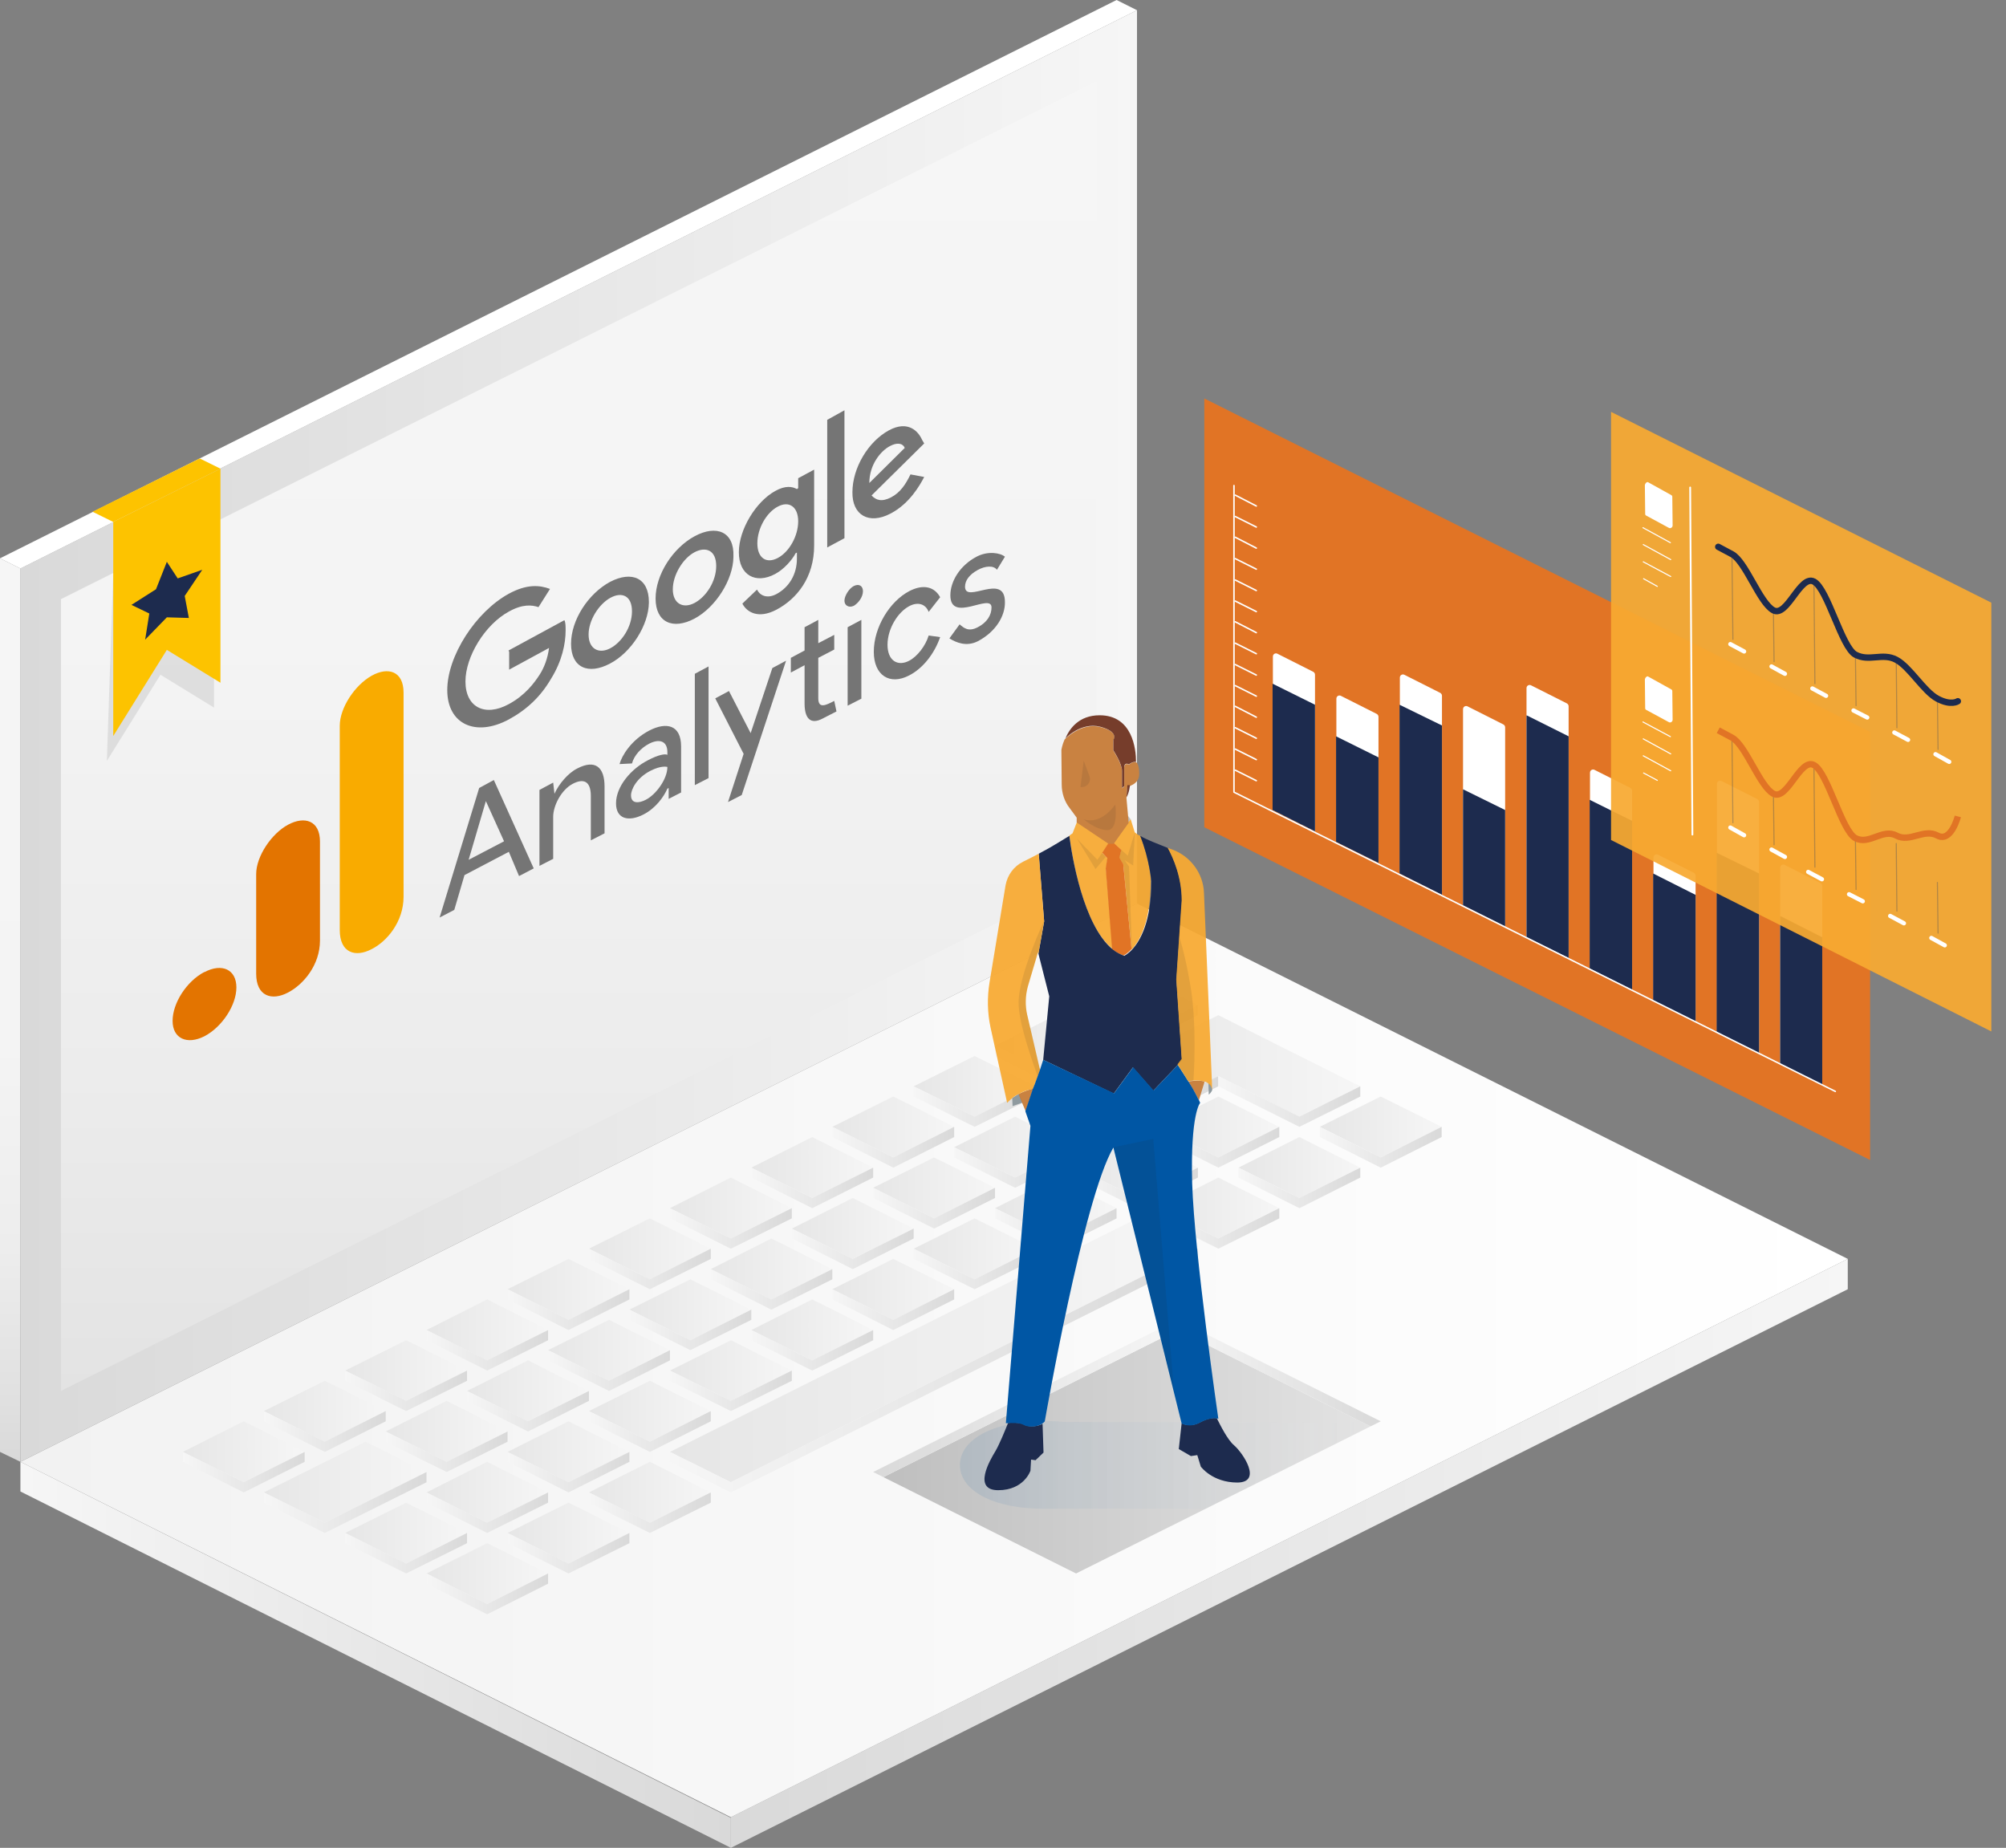<?xml version="1.0" encoding="utf-8"?>
<!-- Generator: Adobe Illustrator 24.1.2, SVG Export Plug-In . SVG Version: 6.00 Build 0)  -->
<svg version="1.1" id="Calque_1" xmlns="http://www.w3.org/2000/svg" xmlns:xlink="http://www.w3.org/1999/xlink" x="0px" y="0px"
	 viewBox="0 0 628.8 579.2" style="enable-background:new 0 0 628.8 579.2;" xml:space="preserve">
<rect x="0" y="0" width="628.8" height="579.2" fill="#808080" stroke="none"/>
<style type="text/css">
	.st0{fill:url(#SVGID_1_);}
	.st1{fill:url(#SVGID_2_);}
	.st2{fill:url(#SVGID_3_);}
	.st3{fill:url(#SVGID_4_);}
	.st4{fill:url(#SVGID_5_);}
	.st5{fill:url(#SVGID_6_);}
	.st6{fill:url(#SVGID_7_);}
	.st7{fill:url(#SVGID_8_);}
	.st8{fill:url(#SVGID_9_);}
	.st9{fill:url(#SVGID_10_);}
	.st10{fill:url(#SVGID_11_);}
	.st11{fill:url(#SVGID_12_);}
	.st12{fill:url(#SVGID_13_);}
	.st13{fill:url(#SVGID_14_);}
	.st14{fill:url(#SVGID_15_);}
	.st15{fill:url(#SVGID_16_);}
	.st16{fill:url(#SVGID_17_);}
	.st17{fill:url(#SVGID_18_);}
	.st18{fill:url(#SVGID_19_);}
	.st19{fill:url(#SVGID_20_);}
	.st20{fill:url(#SVGID_21_);}
	.st21{fill:url(#SVGID_22_);}
	.st22{fill:url(#SVGID_23_);}
	.st23{fill:url(#SVGID_24_);}
	.st24{fill:url(#SVGID_25_);}
	.st25{fill:url(#SVGID_26_);}
	.st26{fill:url(#SVGID_27_);}
	.st27{fill:url(#SVGID_28_);}
	.st28{fill:url(#SVGID_29_);}
	.st29{fill:url(#SVGID_30_);}
	.st30{fill:url(#SVGID_31_);}
	.st31{fill:url(#SVGID_32_);}
	.st32{fill:url(#SVGID_33_);}
	.st33{fill:url(#SVGID_34_);}
	.st34{fill:url(#SVGID_35_);}
	.st35{fill:url(#SVGID_36_);}
	.st36{fill:url(#SVGID_37_);}
	.st37{fill:url(#SVGID_38_);}
	.st38{fill:url(#SVGID_39_);}
	.st39{fill:url(#SVGID_40_);}
	.st40{fill:url(#SVGID_41_);}
	.st41{fill:url(#SVGID_42_);}
	.st42{fill:url(#SVGID_43_);}
	.st43{fill:url(#SVGID_44_);}
	.st44{fill:url(#SVGID_45_);}
	.st45{fill:url(#SVGID_46_);}
	.st46{fill:url(#SVGID_47_);}
	.st47{fill:url(#SVGID_48_);}
	.st48{fill:url(#SVGID_49_);}
	.st49{fill:url(#SVGID_50_);}
	.st50{fill:url(#SVGID_51_);}
	.st51{fill:url(#SVGID_52_);}
	.st52{fill:url(#SVGID_53_);}
	.st53{fill:url(#SVGID_54_);}
	.st54{fill:url(#SVGID_55_);}
	.st55{fill:url(#SVGID_56_);}
	.st56{fill:url(#SVGID_57_);}
	.st57{fill:url(#SVGID_58_);}
	.st58{fill:url(#SVGID_59_);}
	.st59{fill:url(#SVGID_60_);}
	.st60{fill:url(#SVGID_61_);}
	.st61{fill:url(#SVGID_62_);}
	.st62{fill:url(#SVGID_63_);}
	.st63{fill:url(#SVGID_64_);}
	.st64{fill:url(#SVGID_65_);}
	.st65{fill:url(#SVGID_66_);}
	.st66{fill:url(#SVGID_67_);}
	.st67{fill:url(#SVGID_68_);}
	.st68{fill:url(#SVGID_69_);}
	.st69{fill:url(#SVGID_70_);}
	.st70{fill:url(#SVGID_71_);}
	.st71{fill:url(#SVGID_72_);}
	.st72{fill:url(#SVGID_73_);}
	.st73{fill:url(#SVGID_74_);}
	.st74{fill:url(#SVGID_75_);}
	.st75{fill:url(#SVGID_76_);}
	.st76{fill:url(#SVGID_77_);}
	.st77{fill:url(#SVGID_78_);}
	.st78{fill:url(#SVGID_79_);}
	.st79{fill:url(#SVGID_80_);}
	.st80{fill:url(#SVGID_81_);}
	.st81{fill:url(#SVGID_82_);}
	.st82{fill:url(#SVGID_83_);}
	.st83{fill:url(#SVGID_84_);}
	.st84{fill:url(#SVGID_85_);}
	.st85{fill:url(#SVGID_86_);}
	.st86{fill:url(#SVGID_87_);}
	.st87{fill:url(#SVGID_88_);}
	.st88{fill:url(#SVGID_89_);}
	.st89{fill:url(#SVGID_90_);}
	.st90{fill:url(#SVGID_91_);}
	.st91{fill:url(#SVGID_92_);}
	.st92{fill:#FFFFFF;}
	.st93{fill:none;stroke:#FDC300;stroke-width:1.109;stroke-linecap:round;stroke-linejoin:round;stroke-miterlimit:10;}
	.st94{opacity:0.1;}
	.st95{fill:#1E1E1E;}
	.st96{fill:#FDC300;}
	.st97{fill:#1D2B4E;}
	.st98{fill:#E17425;}
	.st99{fill:none;stroke:#FFFFFF;stroke-width:0.468;stroke-linecap:round;stroke-linejoin:round;stroke-miterlimit:10;}
	.st100{opacity:0.93;fill:#F8AA32;enable-background:new    ;}
	.st101{opacity:0.3;}
	.st102{fill:none;stroke:#1D3661;stroke-width:0.335;stroke-linecap:round;stroke-miterlimit:10;}
	.st103{fill:none;stroke:#E17425;stroke-width:2;stroke-miterlimit:10;}
	.st104{fill:none;stroke:#FFFFFF;stroke-width:1.342;stroke-linecap:round;stroke-miterlimit:10;}
	.st105{fill:none;stroke:#1D2B4E;stroke-width:2;stroke-linecap:round;stroke-miterlimit:10;}
	.st106{fill:none;stroke:#FFFFFF;stroke-width:0.563;stroke-linecap:round;stroke-miterlimit:10;}
	.st107{fill:none;stroke:#FFFFFF;stroke-width:0.335;stroke-linecap:round;stroke-miterlimit:10;}
	.st108{opacity:0.1;fill:url(#SVGID_93_);enable-background:new    ;}
	.st109{fill:#9BA7AD;}
	.st110{fill:#C98241;}
	.st111{fill:#0056A4;}
	.st112{fill:#BFBFBF;}
	.st113{fill:#763D2B;}
	.st114{fill:#757575;}
	.st115{fill-rule:evenodd;clip-rule:evenodd;fill:#757575;}
	.st116{fill:#F9AB00;}
	.st117{fill:#E37400;}
</style>
<g>
	
		<linearGradient id="SVGID_1_" gradientUnits="userSpaceOnUse" x1="6.4" y1="-156.7" x2="229.1" y2="-156.7" gradientTransform="matrix(1 0 0 -1 0 362)">
		<stop  offset="0" style="stop-color:#F6F6F6"/>
		<stop  offset="1" style="stop-color:#D9D9D9"/>
	</linearGradient>
	<polygon class="st0" points="6.4,458.2 6.4,467.5 229.1,579.2 229.1,569.8 	"/>
	
		<linearGradient id="SVGID_2_" gradientUnits="userSpaceOnUse" x1="229.1" y1="-124.9" x2="579.2" y2="-124.9" gradientTransform="matrix(1 0 0 -1 0 362)">
		<stop  offset="0" style="stop-color:#D9D9D9"/>
		<stop  offset="1" style="stop-color:#F6F6F6"/>
	</linearGradient>
	<polygon class="st1" points="229.1,569.6 579.2,394.6 579.2,404.1 229.1,579.2 	"/>
	
		<linearGradient id="SVGID_3_" gradientUnits="userSpaceOnUse" x1="6.4" y1="-64.4" x2="579.2" y2="-64.4" gradientTransform="matrix(1 0 0 -1 0 362)">
		<stop  offset="0" style="stop-color:#F2F2F2"/>
		<stop  offset="1" style="stop-color:#FFFFFF"/>
	</linearGradient>
	<polygon class="st2" points="579.2,394.6 356.4,283.2 6.4,458.2 229.1,569.6 	"/>
	<g>
		
			<linearGradient id="SVGID_4_" gradientUnits="userSpaceOnUse" x1="57.3" y1="-93.05" x2="95.5" y2="-93.05" gradientTransform="matrix(1 0 0 -1 0 362)">
			<stop  offset="0" style="stop-color:#E6E6E6"/>
			<stop  offset="1" style="stop-color:#F6F6F6"/>
		</linearGradient>
		<polygon class="st3" points="57.3,455.1 76.4,445.5 95.5,455.1 76.4,464.6 		"/>
		
			<linearGradient id="SVGID_5_" gradientUnits="userSpaceOnUse" x1="57.3" y1="-99.45" x2="95.5" y2="-99.45" gradientTransform="matrix(1 0 0 -1 0 362)">
			<stop  offset="0" style="stop-color:#F6F6F6"/>
			<stop  offset="1" style="stop-color:#D9D9D9"/>
		</linearGradient>
		<polygon class="st4" points="57.3,455.1 57.3,458.2 76.4,467.8 95.5,458.2 95.5,455.1 76.4,464.6 		"/>
	</g>
	<g>
		
			<linearGradient id="SVGID_6_" gradientUnits="userSpaceOnUse" x1="82.7" y1="-102.6" x2="133.616" y2="-102.6" gradientTransform="matrix(1 0 0 -1 0 362)">
			<stop  offset="0" style="stop-color:#E6E6E6"/>
			<stop  offset="1" style="stop-color:#F6F6F6"/>
		</linearGradient>
		<polygon class="st5" points="82.7,467.8 114.6,451.9 133.7,461.4 101.8,477.3 		"/>
		
			<linearGradient id="SVGID_7_" gradientUnits="userSpaceOnUse" x1="82.7" y1="-108.95" x2="133.616" y2="-108.95" gradientTransform="matrix(1 0 0 -1 0 362)">
			<stop  offset="0" style="stop-color:#F6F6F6"/>
			<stop  offset="1" style="stop-color:#D9D9D9"/>
		</linearGradient>
		<polygon class="st6" points="82.7,467.8 82.7,471 101.8,480.5 133.7,464.6 133.7,461.4 101.8,477.3 		"/>
	</g>
	<g>
		
			<linearGradient id="SVGID_8_" gradientUnits="userSpaceOnUse" x1="82.7" y1="-80.35" x2="120.9" y2="-80.35" gradientTransform="matrix(1 0 0 -1 0 362)">
			<stop  offset="0" style="stop-color:#E6E6E6"/>
			<stop  offset="1" style="stop-color:#F6F6F6"/>
		</linearGradient>
		<polygon class="st7" points="82.7,442.3 101.8,432.8 120.9,442.3 101.8,451.9 		"/>
		
			<linearGradient id="SVGID_9_" gradientUnits="userSpaceOnUse" x1="82.7" y1="-86.7" x2="120.9" y2="-86.7" gradientTransform="matrix(1 0 0 -1 0 362)">
			<stop  offset="0" style="stop-color:#F6F6F6"/>
			<stop  offset="1" style="stop-color:#D9D9D9"/>
		</linearGradient>
		<polygon class="st8" points="82.7,442.3 82.7,445.5 101.8,455.1 120.9,445.5 120.9,442.3 101.8,451.9 		"/>
	</g>
	<g>
		
			<linearGradient id="SVGID_10_" gradientUnits="userSpaceOnUse" x1="108.2" y1="-67.6" x2="146.4" y2="-67.6" gradientTransform="matrix(1 0 0 -1 0 362)">
			<stop  offset="0" style="stop-color:#E6E6E6"/>
			<stop  offset="1" style="stop-color:#F6F6F6"/>
		</linearGradient>
		<polygon class="st9" points="108.2,429.6 127.3,420.1 146.4,429.6 127.3,439.1 		"/>
		
			<linearGradient id="SVGID_11_" gradientUnits="userSpaceOnUse" x1="108.2" y1="-73.95" x2="146.4" y2="-73.95" gradientTransform="matrix(1 0 0 -1 0 362)">
			<stop  offset="0" style="stop-color:#F6F6F6"/>
			<stop  offset="1" style="stop-color:#D9D9D9"/>
		</linearGradient>
		<polygon class="st10" points="108.2,429.6 108.2,432.8 127.3,442.3 146.4,432.8 146.4,429.6 127.3,439.1 		"/>
	</g>
	<g>
		
			<linearGradient id="SVGID_12_" gradientUnits="userSpaceOnUse" x1="133.654" y1="-54.85" x2="171.841" y2="-54.85" gradientTransform="matrix(1 0 0 -1 0 362)">
			<stop  offset="0" style="stop-color:#E6E6E6"/>
			<stop  offset="1" style="stop-color:#F6F6F6"/>
		</linearGradient>
		<polygon class="st11" points="133.7,416.9 152.7,407.3 171.8,416.9 152.7,426.4 		"/>
		
			<linearGradient id="SVGID_13_" gradientUnits="userSpaceOnUse" x1="133.654" y1="-61.25" x2="171.841" y2="-61.25" gradientTransform="matrix(1 0 0 -1 0 362)">
			<stop  offset="0" style="stop-color:#F6F6F6"/>
			<stop  offset="1" style="stop-color:#D9D9D9"/>
		</linearGradient>
		<polygon class="st12" points="133.7,416.9 133.7,420.1 152.7,429.6 171.8,420.1 171.8,416.9 152.7,426.4 		"/>
	</g>
	<g>
		
			<linearGradient id="SVGID_14_" gradientUnits="userSpaceOnUse" x1="159.1" y1="-42.15" x2="197.3" y2="-42.15" gradientTransform="matrix(1 0 0 -1 0 362)">
			<stop  offset="0" style="stop-color:#E6E6E6"/>
			<stop  offset="1" style="stop-color:#F6F6F6"/>
		</linearGradient>
		<polygon class="st13" points="159.1,404.1 178.2,394.6 197.3,404.1 178.2,413.7 		"/>
		
			<linearGradient id="SVGID_15_" gradientUnits="userSpaceOnUse" x1="159.1" y1="-48.5" x2="197.3" y2="-48.5" gradientTransform="matrix(1 0 0 -1 0 362)">
			<stop  offset="0" style="stop-color:#F6F6F6"/>
			<stop  offset="1" style="stop-color:#D9D9D9"/>
		</linearGradient>
		<polygon class="st14" points="159.1,404.1 159.1,407.3 178.2,416.9 197.3,407.3 197.3,404.1 178.2,413.7 		"/>
	</g>
	<g>
		
			<linearGradient id="SVGID_16_" gradientUnits="userSpaceOnUse" x1="184.6" y1="-29.45" x2="222.8" y2="-29.45" gradientTransform="matrix(1 0 0 -1 0 362)">
			<stop  offset="0" style="stop-color:#E6E6E6"/>
			<stop  offset="1" style="stop-color:#F6F6F6"/>
		</linearGradient>
		<polygon class="st15" points="184.6,391.4 203.7,381.9 222.8,391.4 203.7,401 		"/>
		
			<linearGradient id="SVGID_17_" gradientUnits="userSpaceOnUse" x1="184.6" y1="-35.75" x2="222.8" y2="-35.75" gradientTransform="matrix(1 0 0 -1 0 362)">
			<stop  offset="0" style="stop-color:#F6F6F6"/>
			<stop  offset="1" style="stop-color:#D9D9D9"/>
		</linearGradient>
		<polygon class="st16" points="184.6,391.4 184.6,394.6 203.7,404.1 222.8,394.6 222.8,391.4 203.7,401 		"/>
	</g>
	<g>
		
			<linearGradient id="SVGID_18_" gradientUnits="userSpaceOnUse" x1="210" y1="-16.65" x2="248.2" y2="-16.65" gradientTransform="matrix(1 0 0 -1 0 362)">
			<stop  offset="0" style="stop-color:#E6E6E6"/>
			<stop  offset="1" style="stop-color:#F6F6F6"/>
		</linearGradient>
		<polygon class="st17" points="210,378.7 229.1,369.1 248.2,378.7 229.1,388.2 		"/>
		
			<linearGradient id="SVGID_19_" gradientUnits="userSpaceOnUse" x1="210" y1="-23.05" x2="248.2" y2="-23.05" gradientTransform="matrix(1 0 0 -1 0 362)">
			<stop  offset="0" style="stop-color:#F6F6F6"/>
			<stop  offset="1" style="stop-color:#D9D9D9"/>
		</linearGradient>
		<polygon class="st18" points="210,378.7 210,381.9 229.1,391.4 248.2,381.9 248.2,378.7 229.1,388.2 		"/>
	</g>
	<g>
		
			<linearGradient id="SVGID_20_" gradientUnits="userSpaceOnUse" x1="235.5" y1="-3.95" x2="273.7" y2="-3.95" gradientTransform="matrix(1 0 0 -1 0 362)">
			<stop  offset="0" style="stop-color:#E6E6E6"/>
			<stop  offset="1" style="stop-color:#F6F6F6"/>
		</linearGradient>
		<polygon class="st19" points="235.5,366 254.6,356.4 273.7,366 254.6,375.5 		"/>
		
			<linearGradient id="SVGID_21_" gradientUnits="userSpaceOnUse" x1="235.5" y1="-10.35" x2="273.7" y2="-10.35" gradientTransform="matrix(1 0 0 -1 0 362)">
			<stop  offset="0" style="stop-color:#F6F6F6"/>
			<stop  offset="1" style="stop-color:#D9D9D9"/>
		</linearGradient>
		<polygon class="st20" points="235.5,366 235.5,369.1 254.6,378.7 273.7,369.1 273.7,366 254.6,375.5 		"/>
	</g>
	<g>
		
			<linearGradient id="SVGID_22_" gradientUnits="userSpaceOnUse" x1="260.943" y1="8.75" x2="299.143" y2="8.75" gradientTransform="matrix(1 0 0 -1 0 362)">
			<stop  offset="0" style="stop-color:#E6E6E6"/>
			<stop  offset="1" style="stop-color:#F6F6F6"/>
		</linearGradient>
		<polygon class="st21" points="260.9,353.2 280,343.7 299.1,353.2 280,362.8 		"/>
		
			<linearGradient id="SVGID_23_" gradientUnits="userSpaceOnUse" x1="260.943" y1="2.4" x2="299.143" y2="2.4" gradientTransform="matrix(1 0 0 -1 0 362)">
			<stop  offset="0" style="stop-color:#F6F6F6"/>
			<stop  offset="1" style="stop-color:#D9D9D9"/>
		</linearGradient>
		<polygon class="st22" points="260.9,353.2 260.9,356.4 280,366 299.1,356.4 299.1,353.2 280,362.8 		"/>
	</g>
	<g>
		
			<linearGradient id="SVGID_24_" gradientUnits="userSpaceOnUse" x1="286.4" y1="21.5" x2="324.6" y2="21.5" gradientTransform="matrix(1 0 0 -1 0 362)">
			<stop  offset="0" style="stop-color:#E6E6E6"/>
			<stop  offset="1" style="stop-color:#F6F6F6"/>
		</linearGradient>
		<polygon class="st23" points="286.4,340.5 305.5,331 324.6,340.5 305.5,350 		"/>
		
			<linearGradient id="SVGID_25_" gradientUnits="userSpaceOnUse" x1="286.4" y1="15.15" x2="324.6" y2="15.15" gradientTransform="matrix(1 0 0 -1 0 362)">
			<stop  offset="0" style="stop-color:#F6F6F6"/>
			<stop  offset="1" style="stop-color:#D9D9D9"/>
		</linearGradient>
		<polygon class="st24" points="286.4,340.5 286.4,343.7 305.5,353.2 324.6,343.7 324.6,340.5 305.5,350 		"/>
	</g>
	<g>
		
			<linearGradient id="SVGID_26_" gradientUnits="userSpaceOnUse" x1="120.9" y1="-86.65" x2="159.1" y2="-86.65" gradientTransform="matrix(1 0 0 -1 0 362)">
			<stop  offset="0" style="stop-color:#E6E6E6"/>
			<stop  offset="1" style="stop-color:#F6F6F6"/>
		</linearGradient>
		<polygon class="st25" points="120.9,448.7 140,439.1 159.1,448.7 140,458.2 		"/>
		
			<linearGradient id="SVGID_27_" gradientUnits="userSpaceOnUse" x1="120.9" y1="-93.05" x2="159.1" y2="-93.05" gradientTransform="matrix(1 0 0 -1 0 362)">
			<stop  offset="0" style="stop-color:#F6F6F6"/>
			<stop  offset="1" style="stop-color:#D9D9D9"/>
		</linearGradient>
		<polygon class="st26" points="120.9,448.7 120.9,451.9 140,461.4 159.1,451.9 159.1,448.7 140,458.2 		"/>
	</g>
	<g>
		
			<linearGradient id="SVGID_28_" gradientUnits="userSpaceOnUse" x1="146.4" y1="-73.95" x2="184.6" y2="-73.95" gradientTransform="matrix(1 0 0 -1 0 362)">
			<stop  offset="0" style="stop-color:#E6E6E6"/>
			<stop  offset="1" style="stop-color:#F6F6F6"/>
		</linearGradient>
		<polygon class="st27" points="146.4,436 165.5,426.4 184.6,436 165.5,445.5 		"/>
		
			<linearGradient id="SVGID_29_" gradientUnits="userSpaceOnUse" x1="146.4" y1="-80.35" x2="184.6" y2="-80.35" gradientTransform="matrix(1 0 0 -1 0 362)">
			<stop  offset="0" style="stop-color:#F6F6F6"/>
			<stop  offset="1" style="stop-color:#D9D9D9"/>
		</linearGradient>
		<polygon class="st28" points="146.4,436 146.4,439.1 165.5,448.7 184.6,439.1 184.6,436 165.5,445.5 		"/>
	</g>
	<g>
		
			<linearGradient id="SVGID_30_" gradientUnits="userSpaceOnUse" x1="171.841" y1="-61.25" x2="210.041" y2="-61.25" gradientTransform="matrix(1 0 0 -1 0 362)">
			<stop  offset="0" style="stop-color:#E6E6E6"/>
			<stop  offset="1" style="stop-color:#F6F6F6"/>
		</linearGradient>
		<polygon class="st29" points="171.8,423.2 190.9,413.7 210,423.2 190.9,432.8 		"/>
		
			<linearGradient id="SVGID_31_" gradientUnits="userSpaceOnUse" x1="171.841" y1="-67.6" x2="210.041" y2="-67.6" gradientTransform="matrix(1 0 0 -1 0 362)">
			<stop  offset="0" style="stop-color:#F6F6F6"/>
			<stop  offset="1" style="stop-color:#D9D9D9"/>
		</linearGradient>
		<polygon class="st30" points="171.8,423.2 171.8,426.4 190.9,436 210,426.4 210,423.2 190.9,432.8 		"/>
	</g>
	<g>
		
			<linearGradient id="SVGID_32_" gradientUnits="userSpaceOnUse" x1="197.3" y1="-48.55" x2="235.5" y2="-48.55" gradientTransform="matrix(1 0 0 -1 0 362)">
			<stop  offset="0" style="stop-color:#E6E6E6"/>
			<stop  offset="1" style="stop-color:#F6F6F6"/>
		</linearGradient>
		<polygon class="st31" points="197.3,410.5 216.4,401 235.5,410.5 216.4,420.1 		"/>
		
			<linearGradient id="SVGID_33_" gradientUnits="userSpaceOnUse" x1="197.3" y1="-54.85" x2="235.5" y2="-54.85" gradientTransform="matrix(1 0 0 -1 0 362)">
			<stop  offset="0" style="stop-color:#F6F6F6"/>
			<stop  offset="1" style="stop-color:#D9D9D9"/>
		</linearGradient>
		<polygon class="st32" points="197.3,410.5 197.3,413.7 216.4,423.2 235.5,413.7 235.5,410.5 216.4,420.1 		"/>
	</g>
	<g>
		
			<linearGradient id="SVGID_34_" gradientUnits="userSpaceOnUse" x1="222.756" y1="-35.75" x2="260.943" y2="-35.75" gradientTransform="matrix(1 0 0 -1 0 362)">
			<stop  offset="0" style="stop-color:#E6E6E6"/>
			<stop  offset="1" style="stop-color:#F6F6F6"/>
		</linearGradient>
		<polygon class="st33" points="222.8,397.8 241.8,388.2 260.9,397.8 241.8,407.3 		"/>
		
			<linearGradient id="SVGID_35_" gradientUnits="userSpaceOnUse" x1="222.756" y1="-42.15" x2="260.943" y2="-42.15" gradientTransform="matrix(1 0 0 -1 0 362)">
			<stop  offset="0" style="stop-color:#F6F6F6"/>
			<stop  offset="1" style="stop-color:#D9D9D9"/>
		</linearGradient>
		<polygon class="st34" points="222.8,397.8 222.8,401 241.8,410.5 260.9,401 260.9,397.8 241.8,407.3 		"/>
	</g>
	<g>
		
			<linearGradient id="SVGID_36_" gradientUnits="userSpaceOnUse" x1="248.2" y1="-23.05" x2="286.4" y2="-23.05" gradientTransform="matrix(1 0 0 -1 0 362)">
			<stop  offset="0" style="stop-color:#E6E6E6"/>
			<stop  offset="1" style="stop-color:#F6F6F6"/>
		</linearGradient>
		<polygon class="st35" points="248.2,385.1 267.3,375.5 286.4,385.1 267.3,394.6 		"/>
		
			<linearGradient id="SVGID_37_" gradientUnits="userSpaceOnUse" x1="248.2" y1="-29.45" x2="286.4" y2="-29.45" gradientTransform="matrix(1 0 0 -1 0 362)">
			<stop  offset="0" style="stop-color:#F6F6F6"/>
			<stop  offset="1" style="stop-color:#D9D9D9"/>
		</linearGradient>
		<polygon class="st36" points="248.2,385.1 248.2,388.2 267.3,397.8 286.4,388.2 286.4,385.1 267.3,394.6 		"/>
	</g>
	<g>
		
			<linearGradient id="SVGID_38_" gradientUnits="userSpaceOnUse" x1="273.7" y1="-10.35" x2="311.9" y2="-10.35" gradientTransform="matrix(1 0 0 -1 0 362)">
			<stop  offset="0" style="stop-color:#E6E6E6"/>
			<stop  offset="1" style="stop-color:#F6F6F6"/>
		</linearGradient>
		<polygon class="st37" points="273.7,372.3 292.8,362.8 311.9,372.3 292.8,381.9 		"/>
		
			<linearGradient id="SVGID_39_" gradientUnits="userSpaceOnUse" x1="273.7" y1="-16.7" x2="311.9" y2="-16.7" gradientTransform="matrix(1 0 0 -1 0 362)">
			<stop  offset="0" style="stop-color:#F6F6F6"/>
			<stop  offset="1" style="stop-color:#D9D9D9"/>
		</linearGradient>
		<polygon class="st38" points="273.7,372.3 273.7,375.5 292.8,385.1 311.9,375.5 311.9,372.3 292.8,381.9 		"/>
	</g>
	<g>
		
			<linearGradient id="SVGID_40_" gradientUnits="userSpaceOnUse" x1="299.1" y1="2.45" x2="337.3" y2="2.45" gradientTransform="matrix(1 0 0 -1 0 362)">
			<stop  offset="0" style="stop-color:#E6E6E6"/>
			<stop  offset="1" style="stop-color:#F6F6F6"/>
		</linearGradient>
		<polygon class="st39" points="299.1,359.6 318.2,350 337.3,359.6 318.2,369.1 		"/>
		
			<linearGradient id="SVGID_41_" gradientUnits="userSpaceOnUse" x1="299.1" y1="-3.95" x2="337.3" y2="-3.95" gradientTransform="matrix(1 0 0 -1 0 362)">
			<stop  offset="0" style="stop-color:#F6F6F6"/>
			<stop  offset="1" style="stop-color:#D9D9D9"/>
		</linearGradient>
		<polygon class="st40" points="299.1,359.6 299.1,362.8 318.2,372.3 337.3,362.8 337.3,359.6 318.2,369.1 		"/>
	</g>
	<g>
		
			<linearGradient id="SVGID_42_" gradientUnits="userSpaceOnUse" x1="324.6" y1="15.15" x2="362.8" y2="15.15" gradientTransform="matrix(1 0 0 -1 0 362)">
			<stop  offset="0" style="stop-color:#E6E6E6"/>
			<stop  offset="1" style="stop-color:#F6F6F6"/>
		</linearGradient>
		<polygon class="st41" points="324.6,346.9 343.7,337.3 362.8,346.9 343.7,356.4 		"/>
		
			<linearGradient id="SVGID_43_" gradientUnits="userSpaceOnUse" x1="324.6" y1="8.75" x2="362.8" y2="8.75" gradientTransform="matrix(1 0 0 -1 0 362)">
			<stop  offset="0" style="stop-color:#F6F6F6"/>
			<stop  offset="1" style="stop-color:#D9D9D9"/>
		</linearGradient>
		<polygon class="st42" points="324.6,346.9 324.6,350 343.7,359.6 362.8,350 362.8,346.9 343.7,356.4 		"/>
	</g>
	<g>
		
			<linearGradient id="SVGID_44_" gradientUnits="userSpaceOnUse" x1="350" y1="27.9" x2="426.4" y2="27.9" gradientTransform="matrix(1 0 0 -1 0 362)">
			<stop  offset="0" style="stop-color:#E6E6E6"/>
			<stop  offset="1" style="stop-color:#F6F6F6"/>
		</linearGradient>
		<polygon class="st43" points="350,334.1 381.9,318.2 401,327.8 426.4,340.5 407.3,350 381.9,337.3 369.1,343.7 		"/>
		
			<linearGradient id="SVGID_45_" gradientUnits="userSpaceOnUse" x1="350.046" y1="21.5" x2="381.868" y2="21.5" gradientTransform="matrix(1 0 0 -1 0 362)">
			<stop  offset="0" style="stop-color:#F6F6F6"/>
			<stop  offset="1" style="stop-color:#D9D9D9"/>
		</linearGradient>
		<polygon class="st44" points="350,334.1 350,337.3 369.1,346.9 381.9,340.5 381.9,337.3 369.1,343.7 		"/>
	</g>
	<g>
		
			<linearGradient id="SVGID_46_" gradientUnits="userSpaceOnUse" x1="108.2" y1="-118.55" x2="146.4" y2="-118.55" gradientTransform="matrix(1 0 0 -1 0 362)">
			<stop  offset="0" style="stop-color:#E6E6E6"/>
			<stop  offset="1" style="stop-color:#F6F6F6"/>
		</linearGradient>
		<polygon class="st45" points="108.2,480.5 127.3,471 146.4,480.5 127.3,490.1 		"/>
		
			<linearGradient id="SVGID_47_" gradientUnits="userSpaceOnUse" x1="108.2" y1="-124.85" x2="146.4" y2="-124.85" gradientTransform="matrix(1 0 0 -1 0 362)">
			<stop  offset="0" style="stop-color:#F6F6F6"/>
			<stop  offset="1" style="stop-color:#D9D9D9"/>
		</linearGradient>
		<polygon class="st46" points="108.2,480.5 108.2,483.7 127.3,493.2 146.4,483.7 146.4,480.5 127.3,490.1 		"/>
	</g>
	<g>
		
			<linearGradient id="SVGID_48_" gradientUnits="userSpaceOnUse" x1="133.654" y1="-105.75" x2="171.841" y2="-105.75" gradientTransform="matrix(1 0 0 -1 0 362)">
			<stop  offset="0" style="stop-color:#E6E6E6"/>
			<stop  offset="1" style="stop-color:#F6F6F6"/>
		</linearGradient>
		<polygon class="st47" points="133.7,467.8 152.7,458.2 171.8,467.8 152.7,477.3 		"/>
		
			<linearGradient id="SVGID_49_" gradientUnits="userSpaceOnUse" x1="133.654" y1="-112.15" x2="171.841" y2="-112.15" gradientTransform="matrix(1 0 0 -1 0 362)">
			<stop  offset="0" style="stop-color:#F6F6F6"/>
			<stop  offset="1" style="stop-color:#D9D9D9"/>
		</linearGradient>
		<polygon class="st48" points="133.7,467.8 133.7,471 152.7,480.5 171.8,471 171.8,467.8 152.7,477.3 		"/>
	</g>
	<g>
		
			<linearGradient id="SVGID_50_" gradientUnits="userSpaceOnUse" x1="159.1" y1="-93.05" x2="197.3" y2="-93.05" gradientTransform="matrix(1 0 0 -1 0 362)">
			<stop  offset="0" style="stop-color:#E6E6E6"/>
			<stop  offset="1" style="stop-color:#F6F6F6"/>
		</linearGradient>
		<polygon class="st49" points="159.1,455.1 178.2,445.5 197.3,455.1 178.2,464.6 		"/>
		
			<linearGradient id="SVGID_51_" gradientUnits="userSpaceOnUse" x1="159.1" y1="-99.45" x2="197.3" y2="-99.45" gradientTransform="matrix(1 0 0 -1 0 362)">
			<stop  offset="0" style="stop-color:#F6F6F6"/>
			<stop  offset="1" style="stop-color:#D9D9D9"/>
		</linearGradient>
		<polygon class="st50" points="159.1,455.1 159.1,458.2 178.2,467.8 197.3,458.2 197.3,455.1 178.2,464.6 		"/>
	</g>
	<g>
		
			<linearGradient id="SVGID_52_" gradientUnits="userSpaceOnUse" x1="133.654" y1="-131.25" x2="171.841" y2="-131.25" gradientTransform="matrix(1 0 0 -1 0 362)">
			<stop  offset="0" style="stop-color:#E6E6E6"/>
			<stop  offset="1" style="stop-color:#F6F6F6"/>
		</linearGradient>
		<polygon class="st51" points="133.7,493.2 152.7,483.7 171.8,493.2 152.7,502.8 		"/>
		
			<linearGradient id="SVGID_53_" gradientUnits="userSpaceOnUse" x1="133.654" y1="-137.6" x2="171.841" y2="-137.6" gradientTransform="matrix(1 0 0 -1 0 362)">
			<stop  offset="0" style="stop-color:#F6F6F6"/>
			<stop  offset="1" style="stop-color:#D9D9D9"/>
		</linearGradient>
		<polygon class="st52" points="133.7,493.2 133.7,496.4 152.7,506 171.8,496.4 171.8,493.2 152.7,502.8 		"/>
	</g>
	<g>
		
			<linearGradient id="SVGID_54_" gradientUnits="userSpaceOnUse" x1="159.1" y1="-118.55" x2="197.3" y2="-118.55" gradientTransform="matrix(1 0 0 -1 0 362)">
			<stop  offset="0" style="stop-color:#E6E6E6"/>
			<stop  offset="1" style="stop-color:#F6F6F6"/>
		</linearGradient>
		<polygon class="st53" points="159.1,480.5 178.2,471 197.3,480.5 178.2,490.1 		"/>
		
			<linearGradient id="SVGID_55_" gradientUnits="userSpaceOnUse" x1="159.1" y1="-124.85" x2="197.3" y2="-124.85" gradientTransform="matrix(1 0 0 -1 0 362)">
			<stop  offset="0" style="stop-color:#F6F6F6"/>
			<stop  offset="1" style="stop-color:#D9D9D9"/>
		</linearGradient>
		<polygon class="st54" points="159.1,480.5 159.1,483.7 178.2,493.2 197.3,483.7 197.3,480.5 178.2,490.1 		"/>
	</g>
	<g>
		
			<linearGradient id="SVGID_56_" gradientUnits="userSpaceOnUse" x1="184.6" y1="-105.75" x2="222.8" y2="-105.75" gradientTransform="matrix(1 0 0 -1 0 362)">
			<stop  offset="0" style="stop-color:#E6E6E6"/>
			<stop  offset="1" style="stop-color:#F6F6F6"/>
		</linearGradient>
		<polygon class="st55" points="184.6,467.8 203.7,458.2 222.8,467.8 203.7,477.3 		"/>
		
			<linearGradient id="SVGID_57_" gradientUnits="userSpaceOnUse" x1="184.6" y1="-112.15" x2="222.8" y2="-112.15" gradientTransform="matrix(1 0 0 -1 0 362)">
			<stop  offset="0" style="stop-color:#F6F6F6"/>
			<stop  offset="1" style="stop-color:#D9D9D9"/>
		</linearGradient>
		<polygon class="st56" points="184.6,467.8 184.6,471 203.7,480.5 222.8,471 222.8,467.8 203.7,477.3 		"/>
	</g>
	<g>
		
			<linearGradient id="SVGID_58_" gradientUnits="userSpaceOnUse" x1="184.6" y1="-80.35" x2="222.8" y2="-80.35" gradientTransform="matrix(1 0 0 -1 0 362)">
			<stop  offset="0" style="stop-color:#E6E6E6"/>
			<stop  offset="1" style="stop-color:#F6F6F6"/>
		</linearGradient>
		<polygon class="st57" points="184.6,442.3 203.7,432.8 222.8,442.3 203.7,451.9 		"/>
		
			<linearGradient id="SVGID_59_" gradientUnits="userSpaceOnUse" x1="184.6" y1="-86.7" x2="222.8" y2="-86.7" gradientTransform="matrix(1 0 0 -1 0 362)">
			<stop  offset="0" style="stop-color:#F6F6F6"/>
			<stop  offset="1" style="stop-color:#D9D9D9"/>
		</linearGradient>
		<polygon class="st58" points="184.6,442.3 184.6,445.5 203.7,455.1 222.8,445.5 222.8,442.3 203.7,451.9 		"/>
	</g>
	<g>
		
			<linearGradient id="SVGID_60_" gradientUnits="userSpaceOnUse" x1="210" y1="-61.25" x2="375.5" y2="-61.25" gradientTransform="matrix(1 0 0 -1 0 362)">
			<stop  offset="0" style="stop-color:#E6E6E6"/>
			<stop  offset="1" style="stop-color:#F6F6F6"/>
		</linearGradient>
		<polygon class="st59" points="210,455.1 356.4,381.9 375.5,391.4 229.1,464.6 		"/>
		
			<linearGradient id="SVGID_61_" gradientUnits="userSpaceOnUse" x1="210" y1="-67.6" x2="375.5" y2="-67.6" gradientTransform="matrix(1 0 0 -1 0 362)">
			<stop  offset="0" style="stop-color:#F6F6F6"/>
			<stop  offset="1" style="stop-color:#D9D9D9"/>
		</linearGradient>
		<polygon class="st60" points="210,455.1 210,458.2 229.1,467.8 375.5,394.6 375.5,391.4 229.1,464.6 		"/>
	</g>
	<g>
		
			<linearGradient id="SVGID_62_" gradientUnits="userSpaceOnUse" x1="210" y1="-67.6" x2="248.2" y2="-67.6" gradientTransform="matrix(1 0 0 -1 0 362)">
			<stop  offset="0" style="stop-color:#E6E6E6"/>
			<stop  offset="1" style="stop-color:#F6F6F6"/>
		</linearGradient>
		<polygon class="st61" points="210,429.6 229.1,420.1 248.2,429.6 229.1,439.1 		"/>
		
			<linearGradient id="SVGID_63_" gradientUnits="userSpaceOnUse" x1="210" y1="-73.95" x2="248.2" y2="-73.95" gradientTransform="matrix(1 0 0 -1 0 362)">
			<stop  offset="0" style="stop-color:#F6F6F6"/>
			<stop  offset="1" style="stop-color:#D9D9D9"/>
		</linearGradient>
		<polygon class="st62" points="210,429.6 210,432.8 229.1,442.3 248.2,432.8 248.2,429.6 229.1,439.1 		"/>
	</g>
	<g>
		
			<linearGradient id="SVGID_64_" gradientUnits="userSpaceOnUse" x1="235.5" y1="-54.85" x2="273.7" y2="-54.85" gradientTransform="matrix(1 0 0 -1 0 362)">
			<stop  offset="0" style="stop-color:#E6E6E6"/>
			<stop  offset="1" style="stop-color:#F6F6F6"/>
		</linearGradient>
		<polygon class="st63" points="235.5,416.9 254.6,407.3 273.7,416.9 254.6,426.4 		"/>
		
			<linearGradient id="SVGID_65_" gradientUnits="userSpaceOnUse" x1="235.5" y1="-61.25" x2="273.7" y2="-61.25" gradientTransform="matrix(1 0 0 -1 0 362)">
			<stop  offset="0" style="stop-color:#F6F6F6"/>
			<stop  offset="1" style="stop-color:#D9D9D9"/>
		</linearGradient>
		<polygon class="st64" points="235.5,416.9 235.5,420.1 254.6,429.6 273.7,420.1 273.7,416.9 254.6,426.4 		"/>
	</g>
	<g>
		
			<linearGradient id="SVGID_66_" gradientUnits="userSpaceOnUse" x1="260.943" y1="-42.15" x2="299.143" y2="-42.15" gradientTransform="matrix(1 0 0 -1 0 362)">
			<stop  offset="0" style="stop-color:#E6E6E6"/>
			<stop  offset="1" style="stop-color:#F6F6F6"/>
		</linearGradient>
		<polygon class="st65" points="260.9,404.1 280,394.6 299.1,404.1 280,413.7 		"/>
		
			<linearGradient id="SVGID_67_" gradientUnits="userSpaceOnUse" x1="260.943" y1="-48.5" x2="299.143" y2="-48.5" gradientTransform="matrix(1 0 0 -1 0 362)">
			<stop  offset="0" style="stop-color:#F6F6F6"/>
			<stop  offset="1" style="stop-color:#D9D9D9"/>
		</linearGradient>
		<polygon class="st66" points="260.9,404.1 260.9,407.3 280,416.9 299.1,407.3 299.1,404.1 280,413.7 		"/>
	</g>
	<g>
		
			<linearGradient id="SVGID_68_" gradientUnits="userSpaceOnUse" x1="286.4" y1="-29.45" x2="324.6" y2="-29.45" gradientTransform="matrix(1 0 0 -1 0 362)">
			<stop  offset="0" style="stop-color:#E6E6E6"/>
			<stop  offset="1" style="stop-color:#F6F6F6"/>
		</linearGradient>
		<polygon class="st67" points="286.4,391.4 305.5,381.9 324.6,391.4 305.5,401 		"/>
		
			<linearGradient id="SVGID_69_" gradientUnits="userSpaceOnUse" x1="286.4" y1="-35.75" x2="324.6" y2="-35.75" gradientTransform="matrix(1 0 0 -1 0 362)">
			<stop  offset="0" style="stop-color:#F6F6F6"/>
			<stop  offset="1" style="stop-color:#D9D9D9"/>
		</linearGradient>
		<polygon class="st68" points="286.4,391.4 286.4,394.6 305.5,404.1 324.6,394.6 324.6,391.4 305.5,401 		"/>
	</g>
	<g>
		
			<linearGradient id="SVGID_70_" gradientUnits="userSpaceOnUse" x1="311.859" y1="-16.65" x2="350.046" y2="-16.65" gradientTransform="matrix(1 0 0 -1 0 362)">
			<stop  offset="0" style="stop-color:#E6E6E6"/>
			<stop  offset="1" style="stop-color:#F6F6F6"/>
		</linearGradient>
		<polygon class="st69" points="311.9,378.7 331,369.1 350,378.7 331,388.2 		"/>
		
			<linearGradient id="SVGID_71_" gradientUnits="userSpaceOnUse" x1="311.859" y1="-23.05" x2="350.046" y2="-23.05" gradientTransform="matrix(1 0 0 -1 0 362)">
			<stop  offset="0" style="stop-color:#F6F6F6"/>
			<stop  offset="1" style="stop-color:#D9D9D9"/>
		</linearGradient>
		<polygon class="st70" points="311.9,378.7 311.9,381.9 331,391.4 350,381.9 350,378.7 331,388.2 		"/>
	</g>
	<g>
		
			<linearGradient id="SVGID_72_" gradientUnits="userSpaceOnUse" x1="337.3" y1="-3.95" x2="375.5" y2="-3.95" gradientTransform="matrix(1 0 0 -1 0 362)">
			<stop  offset="0" style="stop-color:#E6E6E6"/>
			<stop  offset="1" style="stop-color:#F6F6F6"/>
		</linearGradient>
		<polygon class="st71" points="337.3,366 356.4,356.4 375.5,366 356.4,375.5 		"/>
		
			<linearGradient id="SVGID_73_" gradientUnits="userSpaceOnUse" x1="337.3" y1="-10.35" x2="375.5" y2="-10.35" gradientTransform="matrix(1 0 0 -1 0 362)">
			<stop  offset="0" style="stop-color:#F6F6F6"/>
			<stop  offset="1" style="stop-color:#D9D9D9"/>
		</linearGradient>
		<polygon class="st72" points="337.3,366 337.3,369.1 356.4,378.7 375.5,369.1 375.5,366 356.4,375.5 		"/>
	</g>
	<g>
		
			<linearGradient id="SVGID_74_" gradientUnits="userSpaceOnUse" x1="362.8" y1="8.75" x2="401" y2="8.75" gradientTransform="matrix(1 0 0 -1 0 362)">
			<stop  offset="0" style="stop-color:#E6E6E6"/>
			<stop  offset="1" style="stop-color:#F6F6F6"/>
		</linearGradient>
		<polygon class="st73" points="362.8,353.2 381.9,343.7 401,353.2 381.9,362.8 		"/>
		
			<linearGradient id="SVGID_75_" gradientUnits="userSpaceOnUse" x1="362.8" y1="2.4" x2="401" y2="2.4" gradientTransform="matrix(1 0 0 -1 0 362)">
			<stop  offset="0" style="stop-color:#F6F6F6"/>
			<stop  offset="1" style="stop-color:#D9D9D9"/>
		</linearGradient>
		<polygon class="st74" points="362.8,353.2 362.8,356.4 381.9,366 401,356.4 401,353.2 381.9,362.8 		"/>
	</g>
	<g>
		
			<linearGradient id="SVGID_76_" gradientUnits="userSpaceOnUse" x1="311.859" y1="34.25" x2="350.046" y2="34.25" gradientTransform="matrix(1 0 0 -1 0 362)">
			<stop  offset="0" style="stop-color:#E6E6E6"/>
			<stop  offset="1" style="stop-color:#F6F6F6"/>
		</linearGradient>
		<polygon class="st75" points="311.9,327.8 331,318.2 350,327.8 331,337.3 		"/>
		
			<linearGradient id="SVGID_77_" gradientUnits="userSpaceOnUse" x1="311.859" y1="27.85" x2="350.046" y2="27.85" gradientTransform="matrix(1 0 0 -1 0 362)">
			<stop  offset="0" style="stop-color:#F6F6F6"/>
			<stop  offset="1" style="stop-color:#D9D9D9"/>
		</linearGradient>
		<polygon class="st76" points="311.9,327.8 311.9,331 331,340.5 350,331 350,327.8 331,337.3 		"/>
	</g>
	<g>
		
			<linearGradient id="SVGID_78_" gradientUnits="userSpaceOnUse" x1="337.3" y1="46.95" x2="375.5" y2="46.95" gradientTransform="matrix(1 0 0 -1 0 362)">
			<stop  offset="0" style="stop-color:#E6E6E6"/>
			<stop  offset="1" style="stop-color:#F6F6F6"/>
		</linearGradient>
		<polygon class="st77" points="337.3,315 356.4,305.5 375.5,315 356.4,324.6 		"/>
		
			<linearGradient id="SVGID_79_" gradientUnits="userSpaceOnUse" x1="337.3" y1="40.6" x2="375.5" y2="40.6" gradientTransform="matrix(1 0 0 -1 0 362)">
			<stop  offset="0" style="stop-color:#F6F6F6"/>
			<stop  offset="1" style="stop-color:#D9D9D9"/>
		</linearGradient>
		<polygon class="st78" points="337.3,315 337.3,318.2 356.4,327.8 375.5,318.2 375.5,315 356.4,324.6 		"/>
	</g>
	<g>
		
			<linearGradient id="SVGID_80_" gradientUnits="userSpaceOnUse" x1="362.8" y1="-16.65" x2="401" y2="-16.65" gradientTransform="matrix(1 0 0 -1 0 362)">
			<stop  offset="0" style="stop-color:#E6E6E6"/>
			<stop  offset="1" style="stop-color:#F6F6F6"/>
		</linearGradient>
		<polygon class="st79" points="362.8,378.7 381.9,369.1 401,378.7 381.9,388.2 		"/>
		
			<linearGradient id="SVGID_81_" gradientUnits="userSpaceOnUse" x1="362.8" y1="-23.05" x2="401" y2="-23.05" gradientTransform="matrix(1 0 0 -1 0 362)">
			<stop  offset="0" style="stop-color:#F6F6F6"/>
			<stop  offset="1" style="stop-color:#D9D9D9"/>
		</linearGradient>
		<polygon class="st80" points="362.8,378.7 362.8,381.9 381.9,391.4 401,381.9 401,378.7 381.9,388.2 		"/>
	</g>
	<g>
		
			<linearGradient id="SVGID_82_" gradientUnits="userSpaceOnUse" x1="388.2" y1="-3.95" x2="426.4" y2="-3.95" gradientTransform="matrix(1 0 0 -1 0 362)">
			<stop  offset="0" style="stop-color:#E6E6E6"/>
			<stop  offset="1" style="stop-color:#F6F6F6"/>
		</linearGradient>
		<polygon class="st81" points="388.2,366 407.3,356.4 426.4,366 407.3,375.5 		"/>
		
			<linearGradient id="SVGID_83_" gradientUnits="userSpaceOnUse" x1="388.2" y1="-10.35" x2="426.4" y2="-10.35" gradientTransform="matrix(1 0 0 -1 0 362)">
			<stop  offset="0" style="stop-color:#F6F6F6"/>
			<stop  offset="1" style="stop-color:#D9D9D9"/>
		</linearGradient>
		<polygon class="st82" points="388.2,366 388.2,369.1 407.3,378.7 426.4,369.1 426.4,366 407.3,375.5 		"/>
	</g>
	<g>
		
			<linearGradient id="SVGID_84_" gradientUnits="userSpaceOnUse" x1="413.7" y1="8.75" x2="451.9" y2="8.75" gradientTransform="matrix(1 0 0 -1 0 362)">
			<stop  offset="0" style="stop-color:#E6E6E6"/>
			<stop  offset="1" style="stop-color:#F6F6F6"/>
		</linearGradient>
		<polygon class="st83" points="413.7,353.2 432.8,343.7 451.9,353.2 432.8,362.8 		"/>
		
			<linearGradient id="SVGID_85_" gradientUnits="userSpaceOnUse" x1="413.7" y1="2.4" x2="451.9" y2="2.4" gradientTransform="matrix(1 0 0 -1 0 362)">
			<stop  offset="0" style="stop-color:#F6F6F6"/>
			<stop  offset="1" style="stop-color:#D9D9D9"/>
		</linearGradient>
		<polygon class="st84" points="413.7,353.2 413.7,356.4 432.8,366 451.9,356.4 451.9,353.2 432.8,362.8 		"/>
	</g>
	
		<linearGradient id="SVGID_86_" gradientUnits="userSpaceOnUse" x1="381.9" y1="16.75" x2="426.451" y2="16.75" gradientTransform="matrix(1 0 0 -1 0 362)">
		<stop  offset="0" style="stop-color:#F6F6F6"/>
		<stop  offset="1" style="stop-color:#D9D9D9"/>
	</linearGradient>
	<polygon class="st85" points="381.9,337.3 407.3,350 426.4,340.5 426.4,343.7 407.3,353.2 381.9,340.5 	"/>
	<g>
		
			<linearGradient id="SVGID_87_" gradientUnits="userSpaceOnUse" x1="276.9" y1="-93.05" x2="429.6" y2="-93.05" gradientTransform="matrix(1 0 0 -1 0 362)">
			<stop  offset="0" style="stop-color:#BFBFBF"/>
			<stop  offset="1" style="stop-color:#E3E3E3"/>
		</linearGradient>
		<polygon class="st86" points="276.9,463 337.3,493.2 429.6,447.1 369.1,416.9 		"/>
		
			<linearGradient id="SVGID_88_" gradientUnits="userSpaceOnUse" x1="273.7" y1="-76.35" x2="369.1" y2="-76.35" gradientTransform="matrix(1 0 0 -1 0 362)">
			<stop  offset="0" style="stop-color:#D9D9D9"/>
			<stop  offset="1" style="stop-color:#F6F6F6"/>
		</linearGradient>
		<polygon class="st87" points="369.1,413.7 273.7,461.4 276.9,463 369.1,416.9 		"/>
		
			<linearGradient id="SVGID_89_" gradientUnits="userSpaceOnUse" x1="369.1" y1="-68.4" x2="432.8" y2="-68.4" gradientTransform="matrix(1 0 0 -1 0 362)">
			<stop  offset="0" style="stop-color:#F6F6F6"/>
			<stop  offset="1" style="stop-color:#D9D9D9"/>
		</linearGradient>
		<polygon class="st88" points="369.1,413.7 369.1,416.9 429.6,447.1 432.8,445.5 		"/>
	</g>
	
		<linearGradient id="SVGID_90_" gradientUnits="userSpaceOnUse" x1="6.4" y1="131.3" x2="356.4" y2="131.3" gradientTransform="matrix(1 0 0 -1 0 362)">
		<stop  offset="0" style="stop-color:#D9D9D9"/>
		<stop  offset="1" style="stop-color:#F6F6F6"/>
	</linearGradient>
	<polygon class="st89" points="6.4,458.2 6.4,178.2 356.4,3.2 356.4,283.2 	"/>
	
		<linearGradient id="SVGID_91_" gradientUnits="userSpaceOnUse" x1="181.4" y1="-74" x2="181.4" y2="336.5" gradientTransform="matrix(1 0 0 -1 0 362)">
		<stop  offset="0" style="stop-color:#E3E3E3"/>
		<stop  offset="0.241" style="stop-color:#ECECEC"/>
		<stop  offset="0.575" style="stop-color:#F4F4F4"/>
		<stop  offset="1" style="stop-color:#F6F6F6"/>
	</linearGradient>
	<polygon class="st90" points="343.7,273.7 343.7,25.5 19.1,187.8 19.1,436 	"/>
	
		<linearGradient id="SVGID_92_" gradientUnits="userSpaceOnUse" x1="3.2" y1="-96.2" x2="3.2" y2="187" gradientTransform="matrix(1 0 0 -1 0 362)">
		<stop  offset="0" style="stop-color:#D9D9D9"/>
		<stop  offset="6.674719e-02" style="stop-color:#E0E0E0"/>
		<stop  offset="0.236" style="stop-color:#EDEDED"/>
		<stop  offset="0.464" style="stop-color:#F4F4F4"/>
		<stop  offset="1" style="stop-color:#F6F6F6"/>
	</linearGradient>
	<polygon class="st91" points="6.4,458.2 0,455.1 0,175 6.4,178.2 	"/>
	<polygon class="st92" points="6.4,178.2 356.4,3.2 350,0 0,175 	"/>
</g>
<g>
	<g>
		<g>
			<line class="st93" x1="42" y1="173" x2="63" y2="162.6"/>
			<g class="st94">
				<path class="st95" d="M35.5,179.2l-2,59.3l16.8-27l16.8,10.3v-67.1L35.5,179.2z M57.2,201.5l-6.8-0.2l-6.8,7l1.3-8.3l-5.5-2.6
					l7.7-4.9l3.4-8.6l3.4,5.2l7.7-2.7l-5.5,8.2L57.2,201.5z"/>
			</g>
		</g>
	</g>
	<g>
		<polygon class="st96" points="35.5,163.6 35.5,230.7 52.3,203.7 69.1,214 69.1,146.9 		"/>
		<polygon class="st97" points="59.2,193.7 57.9,186.8 63.4,178.6 55.7,181.3 52.3,176.1 48.9,184.7 41.2,189.6 46.8,192.3 
			45.5,200.5 52.3,193.5 		"/>
		<polygon class="st96" points="35.5,163.6 29,160.4 62.6,143.7 69.1,146.9 		"/>
	</g>
</g>
<g>
	<polygon class="st98" points="377.5,259.3 586.2,363.6 586.2,229.4 377.5,124.9 	"/>
	<g>
		<g>
			<path class="st92" d="M551.4,330.3v-78.9c0-0.4-0.2-0.7-0.5-0.9l-11.3-5.7c-0.6-0.3-1.4,0.1-1.4,0.9v78L551.4,330.3z"/>
			<path class="st92" d="M571.2,340.1v-62.4c0-0.4-0.2-0.7-0.5-0.9l-11.3-5.7c-0.6-0.3-1.4,0.1-1.4,0.9v61.5L571.2,340.1z"/>
			<path class="st92" d="M511.6,310.3v-62.4c0-0.4-0.2-0.7-0.5-0.9l-11.3-5.7c-0.6-0.3-1.4,0.1-1.4,0.9v61.4L511.6,310.3z"/>
			<path class="st92" d="M531.5,320.3v-45.8c0-0.4-0.2-0.7-0.5-0.9l-11.3-5.7c-0.6-0.3-1.4,0.1-1.4,0.9v44.8L531.5,320.3z"/>
			<polygon class="st97" points="571.2,340.1 571.2,293.8 558,287.1 558,333.5 			"/>
			<path class="st92" d="M471.8,290.4V228c0-0.4-0.2-0.7-0.5-0.9l-11.3-5.7c-0.6-0.3-1.4,0.1-1.4,0.9v61.4L471.8,290.4z"/>
			<polygon class="st97" points="471.8,290.4 471.8,253.9 458.6,247.4 458.6,283.8 			"/>
			<polygon class="st97" points="551.4,330.3 551.4,273.8 538.1,267.3 538.1,323.5 			"/>
			<path class="st92" d="M491.7,300.3v-78.9c0-0.4-0.2-0.7-0.5-0.9l-11.3-5.7c-0.6-0.3-1.4,0.1-1.4,0.9v78L491.7,300.3z"/>
			<polygon class="st97" points="491.7,300.3 491.7,230.8 478.5,224.2 478.5,293.8 			"/>
			<polygon class="st97" points="531.5,320.3 531.5,280.5 518.2,273.8 518.2,313.6 			"/>
			<path class="st92" d="M412.2,260.6v-49.1c0-0.4-0.2-0.7-0.5-0.9l-11.3-5.7c-0.6-0.3-1.4,0.1-1.4,0.9v48.1L412.2,260.6z"/>
			<polygon class="st97" points="412.2,260.6 412.2,220.9 398.9,214.3 398.9,253.9 			"/>
			<path class="st92" d="M432.1,270.5v-45.8c0-0.4-0.2-0.7-0.5-0.9l-11.3-5.7c-0.6-0.3-1.4,0.1-1.4,0.9v44.8L432.1,270.5z"/>
			<polygon class="st97" points="432.1,270.5 432.1,237.4 418.8,230.8 418.8,263.9 			"/>
			<polygon class="st97" points="511.6,310.3 511.6,257.3 498.3,250.7 498.3,303.6 			"/>
			<path class="st92" d="M452,280.5v-62.4c0-0.4-0.2-0.7-0.5-0.9l-11.3-5.7c-0.6-0.3-1.4,0.1-1.4,0.9v61.4L452,280.5z"/>
			<polygon class="st97" points="452,280.5 452,227.4 438.7,220.9 438.7,273.8 			"/>
		</g>
		<g>
			<polyline class="st99" points="386.8,152.2 386.8,248.3 575.3,342.1 			"/>
			<line class="st99" x1="387.2" y1="241.4" x2="393.8" y2="244.7"/>
			<line class="st99" x1="387.2" y1="234.8" x2="393.8" y2="238.1"/>
			<line class="st99" x1="387.2" y1="228.1" x2="393.8" y2="231.4"/>
			<line class="st99" x1="387.2" y1="221.4" x2="393.8" y2="224.8"/>
			<line class="st99" x1="387.2" y1="214.9" x2="393.8" y2="218.2"/>
			<line class="st99" x1="387.2" y1="208.3" x2="393.8" y2="211.6"/>
			<line class="st99" x1="387.2" y1="201.6" x2="393.8" y2="204.9"/>
			<line class="st99" x1="387.2" y1="194.9" x2="393.8" y2="198.3"/>
			<line class="st99" x1="387.2" y1="188.4" x2="393.8" y2="191.7"/>
			<line class="st99" x1="387.2" y1="181.8" x2="393.8" y2="185.1"/>
			<line class="st99" x1="387.2" y1="175.1" x2="393.8" y2="178.4"/>
			<line class="st99" x1="387.2" y1="168.4" x2="393.8" y2="171.8"/>
			<line class="st99" x1="387.2" y1="161.9" x2="393.8" y2="165.2"/>
			<line class="st99" x1="387.2" y1="155.2" x2="393.8" y2="158.6"/>
		</g>
	</g>
</g>
<polygon class="st100" points="505,263.3 624.2,323.3 624.2,188.9 505,129.1 "/>
<g>
	<g class="st101">
		<line class="st102" x1="543.2" y1="257.9" x2="542.9" y2="231.3"/>
		<line class="st102" x1="556.1" y1="264.8" x2="555.9" y2="248.9"/>
		<line class="st102" x1="568.9" y1="271.8" x2="568.6" y2="239.9"/>
		<line class="st102" x1="581.8" y1="278.8" x2="581.6" y2="262.8"/>
		<line class="st102" x1="594.6" y1="285.6" x2="594.4" y2="264.4"/>
		<line class="st102" x1="607.5" y1="292.5" x2="607.3" y2="276.6"/>
	</g>
	<path class="st103" d="M538.6,228.9c0,0,0,0,4.3,2.3s8.7,15.3,13,17.6s8.4-11.3,12.7-9s8.7,20.6,13,22.9c4.3,2.3,8.5-3.1,12.8-0.8
		c4.3,2.3,8.6-2.3,12.9,0c4.3,2.3,6.4-6,6.4-6"/>
	<g>
		<line class="st104" x1="542.4" y1="259.4" x2="546.7" y2="261.8"/>
		<line class="st104" x1="555.3" y1="266.3" x2="559.5" y2="268.6"/>
		<line class="st104" x1="566.8" y1="273.3" x2="571.1" y2="275.6"/>
		<line class="st104" x1="579.6" y1="280.3" x2="583.9" y2="282.5"/>
		<line class="st104" x1="592.5" y1="287.1" x2="596.8" y2="289.4"/>
		<line class="st104" x1="605.4" y1="294" x2="609.6" y2="296.3"/>
	</g>
	<g class="st101">
		<line class="st102" x1="543.2" y1="200.4" x2="542.9" y2="173.7"/>
		<line class="st102" x1="556.1" y1="207.4" x2="555.9" y2="191.4"/>
		<line class="st102" x1="568.9" y1="214.3" x2="568.6" y2="182.4"/>
		<line class="st102" x1="581.8" y1="221.2" x2="581.6" y2="205.3"/>
		<line class="st102" x1="594.6" y1="228.1" x2="594.4" y2="206.9"/>
		<line class="st102" x1="607.5" y1="234.9" x2="607.3" y2="219.1"/>
	</g>
	<path class="st105" d="M538.6,171.4c0,0,0,0,4.3,2.3s8.7,15.3,13,17.6s8.4-11.3,12.7-9s8.7,20.6,13,22.9c4.3,2.3,8.5-0.7,12.8,1.6
		s8.6,9.9,12.9,12.2c4.3,2.3,6.4,0.8,6.4,0.8"/>
	<g>
		<line class="st104" x1="542.4" y1="201.9" x2="546.7" y2="204.2"/>
		<line class="st104" x1="555.3" y1="208.9" x2="559.5" y2="211.2"/>
		<line class="st104" x1="568.1" y1="215.8" x2="572.4" y2="218.1"/>
		<line class="st104" x1="581" y1="222.7" x2="585.3" y2="224.9"/>
		<line class="st104" x1="593.8" y1="229.6" x2="598.1" y2="231.9"/>
		<line class="st104" x1="606.7" y1="236.4" x2="611" y2="238.8"/>
	</g>
	<line class="st106" x1="530.5" y1="261.6" x2="529.8" y2="152.8"/>
	<g>
		<path class="st92" d="M516.7,151.2l7.2,4c0.2,0.1,0.3,0.3,0.3,0.5l0.1,9c0,0.6-0.6,1-1.1,0.8l-7.2-3.9c-0.2-0.1-0.3-0.3-0.3-0.5
			l-0.1-9C515.7,151.4,516.3,150.9,516.7,151.2z"/>
		<g>
			<line class="st107" x1="515" y1="165.4" x2="523.6" y2="170.1"/>
			<line class="st107" x1="515.1" y1="170.7" x2="523.7" y2="175.4"/>
			<line class="st107" x1="515.1" y1="176.1" x2="523.7" y2="180.7"/>
			<line class="st107" x1="515.2" y1="181.4" x2="519.5" y2="183.8"/>
		</g>
	</g>
	<g>
		<path class="st92" d="M516.7,212.1l7.2,4c0.2,0.1,0.3,0.3,0.3,0.5l0.1,9c0,0.6-0.6,1-1.1,0.8l-7.2-3.9c-0.2-0.1-0.3-0.3-0.3-0.5
			l-0.1-9C515.7,212.3,516.3,211.8,516.7,212.1z"/>
		<g>
			<line class="st107" x1="515" y1="226.3" x2="523.6" y2="230.9"/>
			<line class="st107" x1="515.1" y1="231.6" x2="523.7" y2="236.3"/>
			<line class="st107" x1="515.1" y1="236.9" x2="523.7" y2="241.6"/>
			<line class="st107" x1="515.2" y1="242.3" x2="519.5" y2="244.6"/>
		</g>
	</g>
</g>
<g>
	
		<linearGradient id="SVGID_93_" gradientUnits="userSpaceOnUse" x1="300.9" y1="-97.15" x2="431.9" y2="-97.15" gradientTransform="matrix(1 0 0 -1 0 362)">
		<stop  offset="0" style="stop-color:#0056A4"/>
		<stop  offset="1" style="stop-color:#FFFFFF;stop-opacity:0"/>
	</linearGradient>
	<path class="st108" d="M333.4,445.7c-1.9-0.2-4-0.3-6.1-0.3c-16.5,0-26.4,6.1-26.4,13.8c0,7.3,8.8,13.2,24.4,13.7l0,0h52.5l54.1-27
		L333.4,445.7z"/>
	<path class="st100" d="M346.7,272.3l0.5-3.2l-1.6-1.7l2-3.1l-10-6.7l-1.4,3.6c0,0-0.3,0.2-1,0.7c0.8,6.3,4.2,28.1,13.6,35.6
		L346.7,272.3z"/>
	<path class="st100" d="M357.4,262c-0.7-0.3-1.3-0.8-1.7-1.1l-1.3-4.2l-5.4,7.5l2.4,2.2l-0.6,2.4l1.3,2.3l2.6,26.6
		c2.5-2.7,6-8.8,6-21.3C360.9,276.5,360.4,269.6,357.4,262z"/>
	<path class="st97" d="M321,446.5c-1.3-0.7-4-0.6-5-0.5c-1,2.5-2.8,6.9-4,8.9c-1.7,2.8-7.2,12.2,0.9,12.2S323,461,323,461l0.2-3.5
		l1.4,0.2l2.5-2.4l-0.3-9C324.9,447.3,322.2,447.3,321,446.5z"/>
	<path class="st97" d="M386.8,453c-2-1.7-4.2-6.1-5.4-8.5c-0.8-0.1-2.7-0.1-5.2,1.3c-3.3,1.8-5.8,0.3-5.8,0.3l-0.9,8.1l3.8,2.2
		l2-0.3l1.1,3.6c0,0,3.6,5,11.5,5C395.8,464.6,389.6,455.4,386.8,453z"/>
	<path class="st98" d="M350.9,268.8l0.6-2.4l-2.4-2.2h-1.6l-2,3.1l1.6,1.7l-0.5,3.2l2,25.3c1.1,0.9,2.3,1.6,3.6,2c0,0,1.1-0.5,2.5-2
		l-2.6-26.6L350.9,268.8z"/>
	<path class="st97" d="M370.5,282.3c0-7.2-2.6-13.2-4.4-16.5c-3.2-1.3-6.5-2.5-8.7-3.8c3,7.5,3.5,14.3,3.5,14.3
		c0,12.5-3.5,18.6-6,21.3c-1.4,1.5-2.5,2-2.5,2c-1.3-0.5-2.5-1.1-3.6-2c-9.3-7.6-12.8-29.4-13.6-35.6c-1.7,1-5.2,3.3-9.6,5.6
		l1.7,21.2l-1.8,10.1l3.4,13.4l-1.9,19.9l22.1,10.6l6-8.2l6.4,7.3l7.6-8l0.1-0.1l1.3-1.7l-1.7-24.9L370.5,282.3z"/>
	<path class="st109" d="M317.3,344.2l0.1,2.5l3.1-1.1l-1.1-2.7C318.4,343.4,317.8,343.9,317.3,344.2z"/>
	<path class="st110" d="M320.4,342.4c-0.3,0.2-0.8,0.3-1.1,0.6l1.1,2.7l1.1,2.6l2.4-7.1C322.5,341.6,321.3,342,320.4,342.4z"/>
	<path class="st100" d="M322.2,309.2l3.2-10.8l0.1,0.5l1.8-10.1l-1.7-21.2c-1.6,0.8-3.2,1.7-4.9,2.5c-3,1.5-4.9,4.2-5.5,7.4l-5,30.3
		c-0.8,4.8-0.7,9.7,0.3,14.3l5.2,23.6c0,0,0.5-0.6,1.5-1.4c0.5-0.5,1.1-0.9,2-1.3c0.3-0.2,0.7-0.3,1.1-0.6c1-0.5,2.2-0.8,3.5-1.1
		l0.6-1.5l1.6-4.4l-4-17.2C321.3,315.2,321.4,312.1,322.2,309.2z"/>
	<path class="st110" d="M372.5,339c1.7,2.7,2.8,4.9,3.3,5.9l0,0l1.8-5.9C375.5,338.4,372.5,339,372.5,339z"/>
	<path class="st111" d="M373.7,371c-0.6-22,2.5-25.3,2.5-25.3s-0.1-0.2-0.3-0.7c-0.6-1-1.6-3.3-3.3-5.9l-0.9-1.4l-2.5-3.9l-7.6,8
		l-6.4-7.3l-6,8.2L327,332.2l-1,3.1l-1.6,4.4l-0.6,1.5l-2.4,7.1l1.6,4.6l-7.7,93.2c0,0,0.1,0,0.5,0c1-0.1,3.8-0.2,5,0.5
		c1.4,0.8,4,0.8,5.8-0.3c0.3-0.2,0.7-0.5,0.9-0.8c0,0,12.1-69.9,21.5-85.8l21.4,86.5c0,0,2.5,1.5,5.8-0.3c2.5-1.4,4.4-1.4,5.2-1.3
		c0.2,0,0.5,0.1,0.5,0.1S374.4,393,373.7,371z"/>
	<path class="st109" d="M378.8,339.6l0.1,3.5c0.8-0.6,1.1-1.5,1.1-1.5C379.9,340.6,379.5,339.9,378.8,339.6z"/>
	<path class="st100" d="M379.9,339.6l-2.5-59.7c-0.2-6.1-4.2-11.5-9.9-13.6c-0.5-0.2-0.9-0.3-1.5-0.6c1.8,3.3,4.4,9.3,4.4,16.5
		l-1.7,24.8l1.7,24.9l-1.3,1.7l2.5,3.9l0.8,1.4c0,0,3-0.6,5.1,0.1c0.5,0.1,0.8,0.2,1.1,0.5c0.7,0.5,1.1,1,1.3,2V339.6z"/>
	<polygon class="st112" points="353.5,255.6 353.7,257.7 354.4,256.8 	"/>
	<path class="st110" d="M357.1,242.5c0-3.2-1-3.6-1-3.6c-1.3-0.2-2.2,0.8-2.2,0.8c-1.4-0.8-1.5,0.8-1.5,0.8v6l-0.7,0.6
		c0,0,0-3.1,0-5.4s-2.7-6.4-2.7-6.4V232c0,0,2-2.6-4.1-4.1c-6-1.6-11.2,3.9-11.2,3.9c-0.8,1.8-1,3.3-1,3.3l0.1,10.8
		c0,2.7,0.9,5.4,2.5,7.4l2.2,3v1.5l10,6.7h1.6l4.7-6.6l-0.7-7.7l0.3-3.8h0.8C354.2,246.2,357.1,245.7,357.1,242.5z"/>
	<path class="st113" d="M353.1,249.9c0.9-1.4,1.1-3.8,1.1-3.8h-0.8L353.1,249.9z"/>
	<path class="st113" d="M344.9,227.8c6,1.6,4.1,4.1,4.1,4.1v3.3c0,0,2.7,4.1,2.7,6.4s0,5.4,0,5.4l0.7-0.6v-6c0,0,0-1.6,1.5-0.8
		c0,0,0.9-0.9,2.2-0.8c0-4-1.1-14.6-11.4-14.6c-6.5,0-9.5,4.2-10.8,7.4C333.7,231.6,338.8,226.2,344.9,227.8z"/>
	<g id="ombres_15_" class="st94">
		<path class="st95" d="M325.3,337.4l0.7-2.2l-4-17.2c-0.7-3-0.6-6,0.2-9l3.2-10.8l0.1,0.5l1.8-10.1c0,0-8,16.9-8,25.6
			C319.2,319.7,322.7,330.3,325.3,337.4z"/>
		<path class="st95" d="M373.4,310.6c-1.3-8.2-2.7-13.8-3.8-17l-0.9,13.4l1.7,24.9l-1.3,1.7l2.5,3.9l0.8,1.4c0,0,0.7-0.1,1.7-0.2
			C374.6,331,374.7,319.2,373.4,310.6z"/>
		<path class="st95" d="M317.3,344.2l0.1,2.5l3.1-1.1l-1.1-2.7C318.4,343.4,317.8,343.9,317.3,344.2z"/>
		<path class="st95" d="M378.8,339.6l0.1,3.5c0.8-0.6,1.1-1.5,1.1-1.5C379.9,340.6,379.5,339.9,378.8,339.6z"/>
		<polygon class="st95" points="345.4,267.4 344,269.5 337.6,262.9 343.4,272.4 346.6,268.6 345.8,267.7 		"/>
		<polygon class="st95" points="351.5,266.4 353.5,268.2 355.7,261 355.2,271.3 352.5,269.6 353.9,271.6 354.8,297.7 352.2,271 
			350.9,268.8 		"/>
		<path class="st95" d="M339.7,256.8c0,0,4.9,2.2,9.9-4.6c0,0,1.1,8-2.5,8C343.4,260.1,339.7,256.8,339.7,256.8z"/>
		<path class="st95" d="M339.7,238.4l-1,8.3l0,0c1.9,0.3,3.5-1.6,2.8-3.4L339.7,238.4z"/>
		<polygon class="st95" points="349.1,359.6 361.5,357 368,436.2 		"/>
	</g>
</g>
<g>
	<g>
		<g>
			<g>
				<path class="st114" d="M152.3,251.1l-5.4,18.4l11.1-5.8L152.3,251.1L152.3,251.1z M150.2,247l4.6-2.5l12.5,27.7l-4.6,2.4
					l-3.2-7.6l-13.9,7.3l-3.2,10.9l-4.6,2.4L150.2,247L150.2,247z M217.8,246.1v-34.9l4.3-2.3v35L217.8,246.1L217.8,246.1z
					 M173.8,248.8l-0.4-3.5l-4.3,2.3v23.8l4.3-2.2V256c0-3.4,2.5-8.4,6.1-10.3c3.2-1.7,5.7-1.1,5.7,3.8v13.9l4.3-2.2v-14.7
					c0-6-2.9-8.6-8.6-5.6C178.1,242.3,175.2,245.7,173.8,248.8L173.8,248.8z M193.1,251.8c0,4.9,3.9,5.9,8.6,3.5
					c3.9-2,6.4-5.6,7.5-8.1l0.4-0.2v3.4l3.9-2v-14.4c0-6.8-4.6-7.8-10-5c-5.7,3-8.6,7.9-9.3,10.5l3.9-0.2c0.7-2.6,2.9-4.9,5.4-6.2
					c2.9-1.5,5.7-1.1,5.7,2.7v0.8c-0.7-0.4-2.9,0-6.1,1.7C197.8,241,193.1,246.5,193.1,251.8 M209.2,240.4c0,3.8-3.6,8.7-6.8,10.3
					c-2.1,1.1-4.6,1.3-4.6-1.4c0-1.9,1.8-5.5,6.1-7.7C207.4,239.8,209.2,240.4,209.2,240.4"/>
				<path class="st115" d="M228.2,251.4l4.3-2.2l13.9-42.1l-4.3,2.3l-6.8,20.4l-6.8-13.2l-4.3,2.3l8.9,17.4L228.2,251.4L228.2,251.4
					z M291.1,191.8l3.6-4.6c-1.8-3.3-5.3-4.2-9.7-1.9c-6.1,3.2-11.1,11.3-11.1,19c0,7.4,5,10.6,11.1,7.4c4.3-2.2,7.9-6.8,9.7-12
					l-3.6-0.5c-1,3.3-3.6,6.6-6.1,7.9c-3.6,1.9-6.8,0-6.8-5s3.2-10.2,6.8-12.1C287.6,188.6,290.1,189.2,291.1,191.8L291.1,191.8z"/>
				<path class="st114" d="M306.5,201c-3.6,1.8-6.8,0.4-8.9-0.9l3.2-4.4c1.4,1.2,2.8,2.4,5.7,0.9c2.9-1.5,4.3-3.8,4.3-6.2
					c0-4.7-12.9,5.1-12.9-3.8c0-4.3,2.9-9.3,8.2-12.1c3.6-1.9,7.5-1.2,8.9,0l-2.5,4.1c-1-1.4-3.6-1.3-6.1,0.1s-3.9,3.2-3.9,5.2
					c0,5.5,12.5-4.6,12.5,4.8C315.1,193,312.2,198,306.5,201L306.5,201z M265.7,196.6l4.3-2.3v24.7l-4.3,2.2V196.6z"/>
				<path class="st115" d="M264.7,188.3c0,1.5,1.4,2.3,2.9,1.6c1.4-0.8,2.9-2.7,2.9-4.6c0-1.5-1.1-2.5-2.9-1.6
					C266.1,184.5,264.7,186.8,264.7,188.3z M261.5,219.7c-2.5,1.3-5,2.6-5-0.8v-12.7l5-2.6v-4.6l-5,2.6v-7.3l-4.3,2.3v7.3l-4.3,2.3
					v4.6l4.3-2.3v12c0,4.6,1.8,6.8,5.7,4.7l4.3-2.2L261.5,219.7L261.5,219.7z"/>
				<path class="st114" d="M159.4,203.9l17.5-9.5c0.4,0.6,0.4,2,0.4,3.2c0,4.1-1.1,9.6-4.6,15.2c-3.2,5.5-7.5,9.6-13.2,12.7
					c-10.4,5.6-19.3,1.5-19.3-9.2c0-10.7,8.9-24.5,19.3-30.2c5.7-3.1,9.7-2.7,12.9-1.5l-3.6,5.7c-2.1-0.7-5-1-9.3,1.4
					c-7.5,4.1-13.6,14.1-13.6,21.9c0,8.1,6.1,11.2,13.6,7.1c5-2.7,7.9-6.5,9.7-9.3c1.4-2.2,2.5-5.1,2.9-8.3l-12.5,6.8v-5.6
					L159.4,203.9z M203.4,188.7c0,0.1,0,0.2,0,0.2c-0.1,7.1-5.5,15.6-12.2,19.1c-6.8,3.6-12.2,1.3-12.2-6.2
					c0-7.5,5.4-15.7,12.2-19.4C198.1,178.8,203.4,181.2,203.4,188.7z M191.3,203.2c3.6-1.9,6.8-6.7,6.8-11.6c0-4.9-3.2-6.2-6.8-4.2
					s-6.8,7-6.8,11.5S187.7,205.1,191.3,203.2L191.3,203.2z M250.2,153v-3.1l5-2.7V171c0,10-5.4,16.7-11.8,20.1
					c-5.7,3-9.3,0.8-10.7-1.9l4.6-4.4c0.7,1.6,2.9,3.1,6.1,1.4c3.9-2.1,6.4-6.1,6.4-11.1v-1.9l-0.4,0.2c-1.1,2.1-3.6,5-6.4,6.5
					c-6.1,3.3-11.4,0.4-11.4-6.8c0-7.2,5.4-15.9,11.4-19.2c3.2-1.8,5.4-1.4,6.8-0.6L250.2,153z M243.8,174.9
					c3.6-1.9,6.4-6.9,6.4-11.5c0-4.6-2.9-6.5-6.4-4.6c-3.6,1.9-6.4,6.9-6.4,11.5C237.4,174.9,240.2,176.8,243.8,174.9L243.8,174.9z
					 M217.7,168.1c6.8-3.7,12.5-1.5,12.2,6.3c0,0.1,0,0.2,0,0.2c-0.1,7.1-5.5,15.7-12.2,19.3c-6.8,3.6-12.2,1.2-12.2-6.3
					S210.9,171.8,217.7,168.1L217.7,168.1z M217.7,189c3.6-1.9,6.8-6.7,6.8-11.6c0-4.9-3.2-6.2-6.8-4.3c-3.6,1.9-6.8,7.1-6.8,11.6
					C210.9,189.2,214.1,190.9,217.7,189L217.7,189z M259.3,171.6l5.4-2.9v-40.1l-5.4,3V171.6z M279.3,155.9c2.9-1.5,4.6-4.1,6.1-7.2
					l4.3,0.8c-1.4,2.7-4.6,8.3-10.4,11.4c-0.1,0-0.1,0.1-0.2,0.1c-6.7,3.5-12,0.5-11.9-6.7c0-7.7,5-15.9,11.4-19.4
					c6.1-3.3,9.3,0.4,10.4,2.9l0.7,1.2l-16.5,16.3C274.6,156.8,276.4,157.4,279.3,155.9L279.3,155.9z M272.5,151.4l11.1-11
					c-0.7-1.6-2.5-1.7-4.6-0.6C276.1,141.3,272.5,145.6,272.5,151.4z"/>
			</g>
			<path class="st116" d="M106.5,227.5c0-5.7,4.8-12.8,10-15.7c5.2-2.9,10-1.4,10,5.3v64c0,7.8-5.2,14-10,16.4c-5.1,2.7-10,1.2-10-6
				V227.5L106.5,227.5z"/>
			<path class="st117" d="M80.3,274c0-5.6,4.8-12.7,10-15.5c5.2-2.8,10-1.3,10,5.3v31c0,7.7-5.2,13.8-10,16.3
				c-5.1,2.7-10,1.2-10-5.9V274L80.3,274z M54.1,320c0,5.5,4.5,7.6,10,4.8l0,0c5.5-2.9,10-9.7,10-15.3s-4.5-7.7-10-4.8
				c0,0,0,0-0.1,0C58.5,307.6,54.1,314.4,54.1,320C54.1,319.9,54.1,319.9,54.1,320z"/>
		</g>
	</g>
</g>
</svg>
